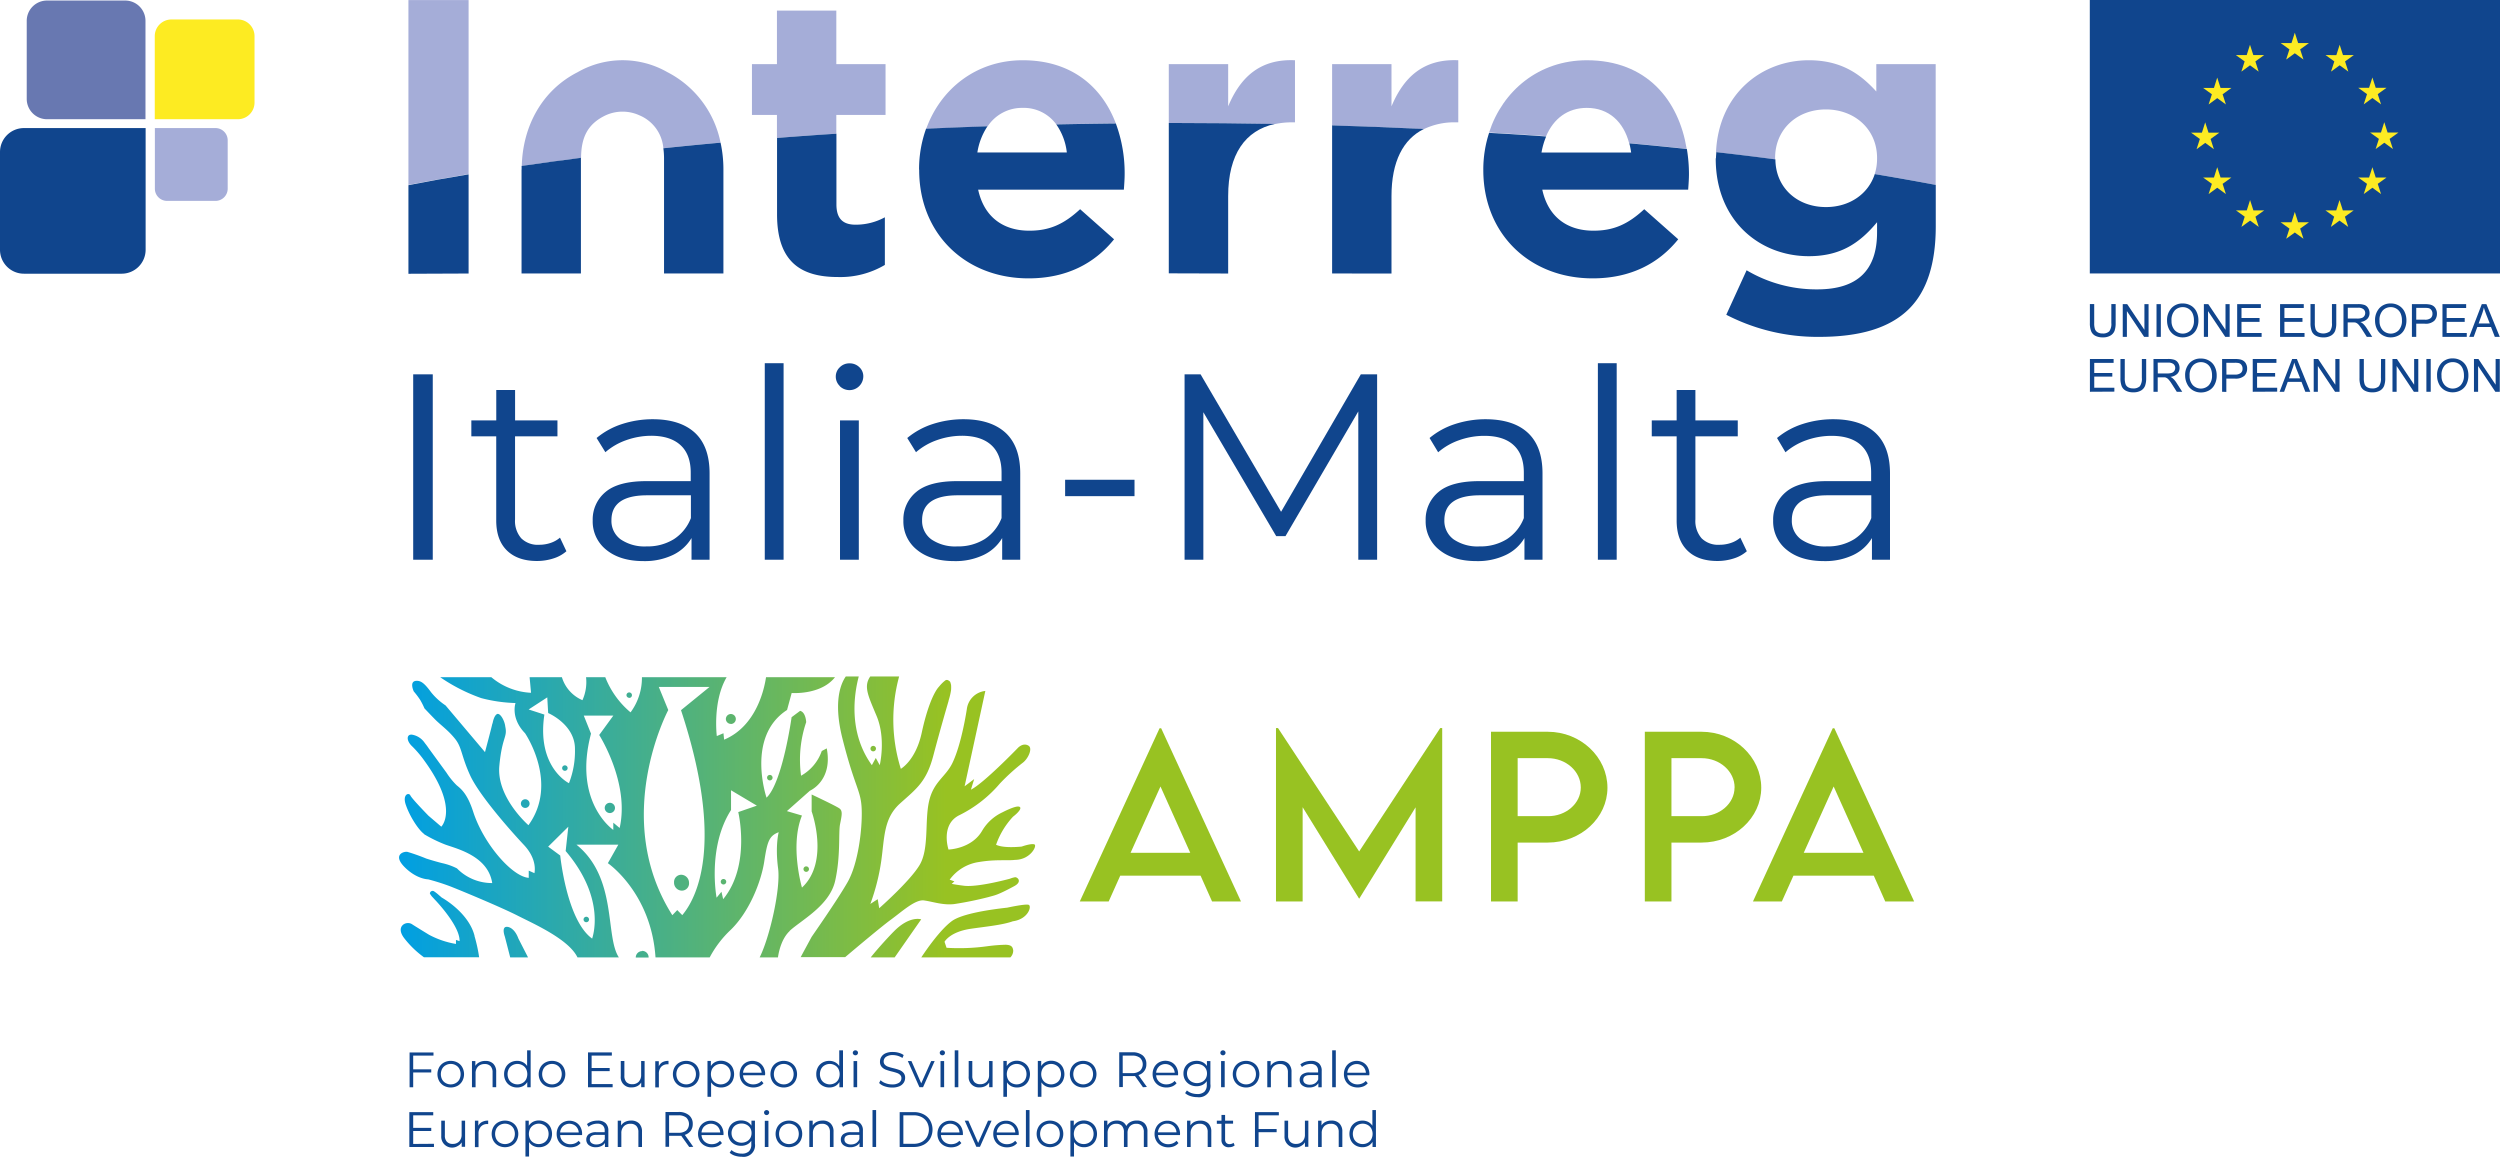 <svg xmlns="http://www.w3.org/2000/svg" xmlns:xlink="http://www.w3.org/1999/xlink" id="Livello_1" data-name="Livello 1" viewBox="0 0 692.17 320.3"><defs><style>.cls-1{fill:#98c222;}.cls-2{fill:url(#linear-gradient);}.cls-3{fill:#a5add8;}.cls-4{fill:#10458d;}.cls-5{fill:#fdeb22;}.cls-6{fill:#6878b1;}</style><linearGradient id="linear-gradient" x1="186.08" y1="393.97" x2="362.15" y2="393.97" gradientUnits="userSpaceOnUse"><stop offset="0" stop-color="#009fe3"></stop><stop offset="0.86" stop-color="#98c222"></stop></linearGradient></defs><title>LOGO AMPPA colori</title><path class="cls-1" d="M408,410.17H385.76l-3.2,7.14h-8l22.09-47.95h.44l22.09,47.95h-8Zm-2.86-6.33-8.24-18.36-8.28,18.36Z" transform="translate(-75.6 -167.73)"></path><path class="cls-1" d="M474.9,369.3v48h-7.37V391.25l-15.59,25.27h-.06l-15.62-25.3v26.09h-7.38v-48h.56l22.47,34.16,22.44-34.16Z" transform="translate(-75.6 -167.73)"></path><path class="cls-1" d="M488.41,370.33h15.71c9.1,0,16.53,7,16.53,15.5,0,8.36-7.43,15.18-16.53,15.18h-8.33v16.3h-7.38Zm24.86,15.44c0-4.49-4.1-8.13-9.15-8.13h-8.33V393.7l8.33,0C509.17,393.76,513.27,390.17,513.27,385.77Z" transform="translate(-75.6 -167.73)"></path><path class="cls-1" d="M531,370.33h15.71c9.09,0,16.52,7,16.52,15.5,0,8.36-7.43,15.18-16.52,15.18h-8.34v16.3H531Zm24.86,15.44c0-4.49-4.11-8.13-9.15-8.13h-8.34V393.7l8.34,0C551.73,393.76,555.84,390.17,555.84,385.77Z" transform="translate(-75.6 -167.73)"></path><path class="cls-1" d="M594.39,410.17H572.15l-3.21,7.14h-8l22.09-47.95h.44l22.09,47.95h-8Zm-2.86-6.33-8.25-18.36L575,403.84Z" transform="translate(-75.6 -167.73)"></path><path class="cls-2" d="M288.74,382.28a.76.76,0,0,1,.76.76.76.76,0,0,1-1.52,0A.76.76,0,0,1,288.74,382.28ZM232,381.14a.75.75,0,0,0,.76-.75.76.76,0,1,0-1.52,0A.75.75,0,0,0,232,381.14Zm5.92,41.92a.76.76,0,0,0,.77-.75.77.77,0,0,0-.77-.76.76.76,0,0,0-.75.76A.75.75,0,0,0,237.88,423.06Zm15.48,8a1.78,1.78,0,0,0-1.78,1.78h3.56A1.78,1.78,0,0,0,253.36,431Zm24.55-62.88a1.38,1.38,0,1,0-1.38-1.37A1.37,1.37,0,0,0,277.91,368.15Zm-28.14-7.22a.76.76,0,1,0-.76-.76A.76.76,0,0,0,249.77,360.93ZM362,401.52c-.88-.35-3.53.6-3.53.6h0c-2.08.2-5.31.33-7.09-.5a22,22,0,0,1,4.69-7.77c1.58-1.22,2.67-2.56,1.62-2.8s-4.43,1.52-4.52,1.57a12.79,12.79,0,0,0-5.67,5.16c-2.92,5-9.29,5.16-9.29,5.16s-2.3-6.89,3-9.51a35.13,35.13,0,0,0,11.21-8.75,56.26,56.26,0,0,1,6.48-5.87c1.44-1.17,2.64-3.91,1.47-4.62-1.6-1-3.08.75-3.08.75s-9.42,9.74-12.87,11.42l.9-2.93-2.65,2,5.74-26.4a5.78,5.78,0,0,0-5.13,5.07c-.76,4.78-2.14,11.08-4,14.91s-5.2,5.12-6.45,10.56.06,13.12-2.6,17.62-11.21,12-11.21,12l-.41-2.51L316.57,418a58.64,58.64,0,0,0,3-11.76c.94-6.61.63-11.93,5.24-16.07s7.31-6,9.22-13.32c1.68-6.39,3.72-13.41,4.2-15.05a.41.41,0,0,1,0-.07l.08-.29h0a17.69,17.69,0,0,0,.61-2.66,9.75,9.75,0,0,0,0-1.43c-.1-.31-.15-.83-.4-1s-.62-.56-1.18-.25a10,10,0,0,0-1.71,1.69.52.52,0,0,0-.1.11l-.18.2v0c-1.45,1.84-3.17,6.07-4.55,12.49-1.67,7.72-5.79,10-5.79,10a45.44,45.44,0,0,1-.47-25.56h-8c-1.9,2.77-.59,5.3,1.77,10.95,2.63,6.32.86,13.6.86,13.6l-1.09-2-1.09,2c-6.58-9.1-4.91-19.72-3.63-24.55h-3.59c-1.34,1.91-3.52,6.85-.94,17.11,3.52,14,5.18,14.32,5.35,19.81s-1,14.91-3.9,20-9.88,15-10,15.23-1.89,3.48-3,5.55h12.32c3.1-2.62,10.29-8.66,12.67-10.38,3.05-2.23,6.73-5.64,9.14-5.32s5.3,1.4,8.45,1a96,96,0,0,0,9.41-1.93c1.83-.52,2.38-.46,7.09-3,2.43-1.28.9-2.58.26-2.49a7,7,0,0,0-1.41.41s-8.8,2.42-12.68,1.95c-1.7-.21-2.76-.39-3.44-.53l.75-.68s-.77-.29-1.31-.47a12.17,12.17,0,0,1,8.2-4.91c4.58-.77,7.88-.31,9.9-.58h.09C360.92,405.71,362.82,401.87,362,401.52Zm-146.63,23c-.73.55,0,2.51,0,2.51s.85,3.27,1.49,5.78h4.94l-2.67-5.22C218,424.49,216,424,215.32,424.52ZM207,426.89c0-.11-.07-.21-.09-.31a.17.17,0,0,1,0-.05c-1.81-6.36-9-10.29-9-10.29l-.66-.57-.38-.33h0a11.06,11.06,0,0,0-1.08-.82.75.75,0,0,0-1.17.59,4.82,4.82,0,0,0,.87,1.15h0l0,0c.43.49.87.94.87.94,2,2.18,6.6,7.61,6.48,11.1l-1-.34v1.12a24.38,24.38,0,0,1-7.45-2.54c-.28-.17-3.73-2.28-4.76-2.95-1.59-1-4.68.61-2.08,3.94a26.73,26.73,0,0,0,5.43,5.24h15.28a42.5,42.5,0,0,0-1.3-5.93ZM318.13,375a.76.76,0,1,0-.76.76A.76.76,0,0,0,318.13,375Zm-20.07,33.36a.76.76,0,1,0,.76-.76A.76.76,0,0,0,298.06,408.31ZM276,411.1a.76.76,0,1,0,0,1.51.76.76,0,0,0,0-1.51Zm18.26,14.38c-2.16,2-3,5.42-3.27,7.33h-5.07c2.75-5.47,5.86-18.93,5.11-24.67-.84-6.33.17-10,.17-10-2.65,1-3.17,2.59-4,8.09s-4.08,13.85-9.21,18.87a29.35,29.35,0,0,0-5.9,7.71h-15c-1.19-17.91-13.19-26.09-13.19-26.09l2.89-5.12H235.21c11.39,9.22,7.86,25.37,11.74,31.21H235.49c-2.43-5.06-12.19-9.33-16.58-11.57s-15.44-6.86-18.87-8.19a60.37,60.37,0,0,0-5.91-1.86s-3.15,0-6.52-3.4-.24-4.4.81-4.2a54.77,54.77,0,0,1,5.18,1.84c1.29.42,3,.92,4.4,1.27a17.1,17.1,0,0,1,4.12,1.46,13.53,13.53,0,0,0,9.76,4.06c-1.14-7.42-9.59-9.44-12.9-10.62a39.19,39.19,0,0,1-5.94-2.89v-.06c-1.7-1.27-4-5-5-7.86-1.18-3.11.76-3.74,1.17-2.84s4.42,5,5,5.61l3.57,3.05s5.06-4.87-4.68-18.26v0a29.64,29.64,0,0,0-3.34-3.94c-1.79-1.65-1.61-3.52,0-3.26a5.3,5.3,0,0,1,3.36,2.16v0l.23.31c.3.37.6.78.93,1.27l4.92,6.75a20.54,20.54,0,0,0,2.84,3.51c1.22,1,3,2.37,4.61,7.45,2.86,8.77,10.72,17.83,15.34,18.18v-2l1.57.7s1-3.66-2.9-7.81-12.42-13.84-14.91-19.3-2.22-7.65-4.14-10.06-3.91-3.74-5.61-5.45c-.86-.88-2-2.07-2.88-3a20.53,20.53,0,0,0-1.2-2.37,23.26,23.26,0,0,0-1.76-2.33s-1.37-2.85.73-2.93c1.28-.05,2.25.69,4.07,3.17a17.7,17.7,0,0,0,4,3.64l10.92,12.93s1.78-6.66,2-7.74a1.25,1.25,0,0,1,.12-.3c0-.07.34-2,1.18-2.48s2.13,1.73,2.31,3.42c.67,3.09-.87,2.67-1.64,10.9-.82,8.75,8.06,16.43,8.06,16.43,8.49-11.7-.94-25.46-.94-25.46-4.11-4.24-2.64-8.36-2.64-8.36a41.43,41.43,0,0,1-9.5-1.37,48.23,48.23,0,0,1-11.36-5.79h14.16a18.37,18.37,0,0,0,11,4.32l-.4-4.32h8.94a10.09,10.09,0,0,0,5.69,6.37,12.22,12.22,0,0,0,1-6.37h5.32a24.14,24.14,0,0,0,7,9.74,16.06,16.06,0,0,0,3.15-9.74h23.46c-3.95,6.74-2.73,16.3-2.73,16.3l1.84-.78.19,1.78c8.94-3.75,11.13-14.09,11.6-17.3h19.1c-3.92,5-12,4.38-12,4.38l-1.28,4.7c-11.44,7.39-5.68,24.28-5.68,24.28,4.44-4.24,6.94-22.28,6.94-22.28l2.36-1.76c1.59.4,1.68,3.13,1.68,3.13a32.35,32.35,0,0,0-1.42,14.83,12.48,12.48,0,0,0,5.73-6.84l1.38-.73c1.73,9-4.66,11.72-4.66,11.72l-6.37,5.65,4.17,1.23c-3.41,8.36,0,19.94,0,19.94,7.72-7.16,2.68-21.09,2.68-21.09l0-4.68s6.76,3.17,7.71,3.87.62,2,.15,4.37.2,8.83-1.36,15.7S297.37,422.53,294.21,425.48Zm-67.94-59.91c-2.19,14.66,6.81,19,6.81,19a24.33,24.33,0,0,0,1.66-9.42c.06-6.84-7.42-10-7.42-10l-.25-4.34-5.16,3.35Zm5.9,37.73.73-6.68-5.58,5.52,3.34,2.46s1.77,17.93,8.84,23C239.5,427.56,243.73,416.83,232.17,403.3Zm9.31-32.11,3.88-5.33h-8.18l2,5c-5.05,19.06,6.17,26.64,6.17,26.64v-2l1.76,1.47C250,384.48,241.48,371.19,241.48,371.19Zm22.66-6.87,7.86-6.4H258l2.62,6.4s-15.94,29.87,1.13,56.8l1.36-1.42,1.39,1.4C268.35,416.54,276.43,401.6,264.14,364.32ZM280,392.57l5.15-1.78L278,386.53V392c-6.64,10.39-4,24.27-4,24.27l1.35-1.64.47,2.05C283.54,407.33,280,392.57,280,392.57Zm-57.78-2.35a1.2,1.2,0,1,0-1.2,1.2A1.2,1.2,0,0,0,222.23,390.22Zm100.71,35.54c-3.17,3.29-5.29,5.83-6.26,7.05h6.63l7.35-10.54S327.41,421.12,322.94,425.76Zm37.42-7.53c-1-.27-5.88.8-5.88.8-4.66.51-12.5,1.65-15.33,3.72-3.14,2.31-6.87,7.64-8.47,10.06h24.66a2.69,2.69,0,0,0,.8-1.92c-.14-1-.49-1.53-2.09-1.59a45.67,45.67,0,0,0-5,.4,56.84,56.84,0,0,1-11.37.44l-.56-1.66s1.47-2.77,7.32-3.61c4-.59,8.61-1,11.61-2.07C360.36,422.21,361.36,418.49,360.36,418.23Zm-98.13-6.11a2.2,2.2,0,0,0,2.2,2.2,2,2,0,0,0,1.95-2.2,2.21,2.21,0,0,0-2.2-2.2A2,2,0,0,0,262.23,412.12Zm-17.77-19.28a1.42,1.42,0,1,0-1.42-1.42A1.42,1.42,0,0,0,244.46,392.84Z" transform="translate(-75.6 -167.73)"></path><path class="cls-3" d="M205.34,167.75H188.68v51.18q8.12-1.55,16.66-3Z" transform="translate(-75.6 -167.73)"></path><path class="cls-3" d="M307.15,199.55h13.63V185.49H307.15V170.67H290.71v14.82h-6.92v14.06h6.92v6.37c5.43-.42,10.91-.82,16.44-1.17Z" transform="translate(-75.6 -167.73)"></path><path class="cls-3" d="M358.75,197.6a11.1,11.1,0,0,1,9.3,4.57q8.2-.18,16.49-.26c-3.81-10.09-12.21-17.5-25.79-17.5-12.84,0-22.72,7.9-26.72,19q8.42-.37,17-.67A11.39,11.39,0,0,1,358.75,197.6Z" transform="translate(-75.6 -167.73)"></path><path class="cls-3" d="M428.52,202.1a22.4,22.4,0,0,1,4.75-.5h.87V184.41c-9.74-.43-15.14,4.76-18.5,12.76V185.49H399.2v16.34h.9Q414.42,201.83,428.52,202.1Z" transform="translate(-75.6 -167.73)"></path><path class="cls-3" d="M478.48,201.6h.87V184.41c-9.73-.43-15.14,4.76-18.49,12.76V185.49H444.42v17q12.81.38,25.38,1A19.27,19.27,0,0,1,478.48,201.6Z" transform="translate(-75.6 -167.73)"></path><path class="cls-3" d="M514.94,197.6c6.08,0,10.16,3.85,11.72,9.77q8.07.74,15.93,1.58c-2.2-13.5-11.07-24.54-27.65-24.54-13.24,0-23.32,8.41-27.06,20q8,.48,15.8,1C505.73,200.6,509.6,197.6,514.94,197.6Z" transform="translate(-75.6 -167.73)"></path><path class="cls-3" d="M567.07,211.66v-.21c0-7.9,6.06-13.42,14.06-13.42s14.17,5.52,14.17,13.42v.21a13.8,13.8,0,0,1-.66,4.28q8.65,1.42,16.89,3V185.49H595.09v7.57c-4.44-4.87-9.74-8.65-18.71-8.65-12.89,0-24.92,9.15-25.67,25.44q8.31,1,16.37,2C567.08,211.8,567.07,211.73,567.07,211.66Z" transform="translate(-75.6 -167.73)"></path><path class="cls-3" d="M243.28,199.66a11.25,11.25,0,0,1,9.36,0,10.81,10.81,0,0,1,6.62,9.12c5.21-.55,10.5-1.07,15.84-1.55a28.1,28.1,0,0,0-14.7-19.51,25,25,0,0,0-24.88,0c-9.72,4.94-15.18,14.77-15.46,26q8.06-1.19,16.42-2.25C236.51,205.82,238.25,202.06,243.28,199.66Z" transform="translate(-75.6 -167.73)"></path><path class="cls-4" d="M205.34,243.46V216q-8.53,1.41-16.66,3v24.53Z" transform="translate(-75.6 -167.73)"></path><path class="cls-4" d="M307.59,244.43a24.17,24.17,0,0,0,13-3.35V227.89a16.79,16.79,0,0,1-8.11,2.05c-3.67,0-5.3-1.84-5.3-5.62V204.75c-5.53.35-11,.75-16.44,1.17V227C290.71,240.43,297.53,244.43,307.59,244.43Z" transform="translate(-75.6 -167.73)"></path><path class="cls-4" d="M330.09,214.8c0,17.74,12.87,30,30.28,30,10.49,0,18.28-4.11,23.68-10.82l-9.4-8.33c-4.55,4.22-8.55,5.95-14.06,5.95-7.36,0-12.55-3.89-14.17-11.35h40.34c.11-1.52.22-3,.22-4.33a39.46,39.46,0,0,0-2.44-14q-8.28.09-16.49.26a16.65,16.65,0,0,1,2.92,7.76H346.2A18.16,18.16,0,0,1,349,202.7q-8.53.28-17,.67a33.12,33.12,0,0,0-1.94,11.21Z" transform="translate(-75.6 -167.73)"></path><path class="cls-4" d="M415.64,243.46V222.05c0-11.7,4.81-18.21,12.88-20q-14.08-.25-28.42-.27h-.9v41.63Z" transform="translate(-75.6 -167.73)"></path><path class="cls-4" d="M460.86,243.46V222.05c0-9.66,3.26-15.77,8.94-18.6q-12.56-.6-25.38-1v41Z" transform="translate(-75.6 -167.73)"></path><path class="cls-4" d="M486.28,214.8c0,17.74,12.87,30,30.28,30,10.49,0,18.28-4.11,23.69-10.82l-9.41-8.33c-4.55,4.22-8.55,5.95-14.06,5.95-7.36,0-12.55-3.89-14.17-11.35H543c.11-1.52.22-3,.22-4.33a42.92,42.92,0,0,0-.58-6.93q-7.86-.84-15.93-1.58a22.3,22.3,0,0,1,.5,2.56H502.39a20.44,20.44,0,0,1,1.29-4.45q-7.83-.57-15.8-1a32.88,32.88,0,0,0-1.6,10.15Z" transform="translate(-75.6 -167.73)"></path><path class="cls-4" d="M550.63,211.66c0,17.2,12.23,27,25.75,27,8.76,0,14.06-3.57,18.92-9.41v2.81c0,10.39-5.3,15.79-16.55,15.79a37.86,37.86,0,0,1-19.57-5.29l-5.63,12.32A55,55,0,0,0,579.19,261c11.25,0,19.57-2.38,25-7.79,4.87-4.86,7.36-12.43,7.36-22.82V218.93q-8.24-1.56-16.89-3c-1.79,5.54-7,9.13-13.51,9.13-7.93,0-13.94-5.32-14-13.21q-8.05-1.05-16.37-2c0,.53-.08,1.05-.08,1.6Z" transform="translate(-75.6 -167.73)"></path><path class="cls-4" d="M259.45,211.57v31.87h16.44V214.56a34.66,34.66,0,0,0-.79-7.33c-5.34.48-10.63,1-15.84,1.55A20.5,20.5,0,0,1,259.45,211.57Z" transform="translate(-75.6 -167.73)"></path><path class="cls-4" d="M220,214.78v28.66h16.44V211.57s0-.09,0-.14q-8.35,1.06-16.42,2.25c0,.29,0,.59,0,.88Z" transform="translate(-75.6 -167.73)"></path><rect class="cls-4" x="578.6" width="113.57" height="75.71"></rect><polygon class="cls-5" points="632.96 16.49 635.36 14.75 637.76 16.49 636.84 13.67 639.28 11.92 636.28 11.92 635.36 9.05 634.44 11.92 631.44 11.92 633.87 13.67 632.96 16.49"></polygon><polygon class="cls-5" points="620.56 19.83 622.96 18.08 625.35 19.83 624.44 17 626.87 15.25 623.87 15.25 622.95 12.39 622.04 15.25 619.04 15.25 621.47 17 620.56 19.83"></polygon><polygon class="cls-5" points="613.88 21.48 612.97 24.35 609.97 24.35 612.4 26.1 611.49 28.92 613.88 27.17 616.28 28.92 615.37 26.1 617.8 24.35 614.8 24.35 613.88 21.48"></polygon><polygon class="cls-5" points="610.55 39.56 612.95 41.31 612.04 38.48 614.47 36.73 611.47 36.73 610.55 33.87 609.64 36.74 606.63 36.73 609.07 38.48 608.16 41.31 610.55 39.56"></polygon><polygon class="cls-5" points="614.8 49.15 613.88 46.29 612.97 49.16 609.97 49.15 612.4 50.9 611.49 53.73 613.88 51.98 616.28 53.73 615.37 50.9 617.8 49.15 614.8 49.15"></polygon><polygon class="cls-5" points="623.89 58.25 622.97 55.38 622.06 58.25 619.06 58.25 621.49 59.99 620.58 62.82 622.98 61.08 625.37 62.82 624.46 59.99 626.89 58.25 623.89 58.25"></polygon><polygon class="cls-5" points="636.28 61.54 635.36 58.67 634.44 61.54 631.44 61.54 633.87 63.29 632.97 66.11 635.36 64.37 637.76 66.11 636.84 63.29 639.28 61.54 636.28 61.54"></polygon><polygon class="cls-5" points="648.66 58.25 647.74 55.38 646.83 58.25 643.83 58.25 646.26 59.99 645.35 62.82 647.74 61.08 650.14 62.82 649.23 59.99 651.66 58.25 648.66 58.25"></polygon><polygon class="cls-5" points="657.76 49.15 656.84 46.29 655.92 49.16 652.92 49.15 655.35 50.9 654.44 53.73 656.84 51.98 659.24 53.73 658.32 50.9 660.75 49.15 657.76 49.15"></polygon><polygon class="cls-5" points="664.05 36.7 661.05 36.7 660.13 33.83 659.21 36.7 656.21 36.7 658.64 38.45 657.74 41.27 660.13 39.52 662.53 41.27 661.61 38.45 664.05 36.7"></polygon><polygon class="cls-5" points="654.44 28.89 656.84 27.14 659.24 28.89 658.32 26.06 660.75 24.31 657.76 24.31 656.84 21.45 655.92 24.31 652.92 24.31 655.35 26.06 654.44 28.89"></polygon><polygon class="cls-5" points="647.78 12.39 646.86 15.26 643.87 15.25 646.3 17 645.38 19.83 647.78 18.08 650.18 19.83 649.27 17 651.7 15.25 648.7 15.25 647.78 12.39"></polygon><path class="cls-6" d="M88.65,167.88h21.61a5.62,5.62,0,0,1,5.62,5.62v27.24H88.65A5.63,5.63,0,0,1,83,195.11V173.5A5.62,5.62,0,0,1,88.65,167.88Z" transform="translate(-75.6 -167.73)"></path><path class="cls-5" d="M146.07,177.73v18.39a4.62,4.62,0,0,1-4.62,4.62h-23v-23a4.62,4.62,0,0,1,4.62-4.62h18.39A4.62,4.62,0,0,1,146.07,177.73Z" transform="translate(-75.6 -167.73)"></path><path class="cls-3" d="M135.26,223.35h-13.4a3.38,3.38,0,0,1-3.38-3.38V203.19h16.78a3.38,3.38,0,0,1,3.38,3.38V220A3.38,3.38,0,0,1,135.26,223.35Z" transform="translate(-75.6 -167.73)"></path><path class="cls-4" d="M75.6,236.87V209.82a6.63,6.63,0,0,1,6.63-6.63h33.69v33.68a6.64,6.64,0,0,1-6.64,6.64h-27A6.63,6.63,0,0,1,75.6,236.87Z" transform="translate(-75.6 -167.73)"></path><path class="cls-4" d="M190,271.37h5.42V322.7H190Z" transform="translate(-75.6 -167.73)"></path><path class="cls-4" d="M232.42,320.35a9.84,9.84,0,0,1-3.63,2,14.72,14.72,0,0,1-4.51.7c-3.62,0-6.4-1-8.36-2.94s-2.93-4.71-2.93-8.28V288.53H206.1v-4.4H213V275.7h5.21v8.43h11.73v4.4H218.2v23a7.29,7.29,0,0,0,1.72,5.24,6.53,6.53,0,0,0,5,1.79,9.71,9.71,0,0,0,3.12-.51,7.77,7.77,0,0,0,2.6-1.46Z" transform="translate(-75.6 -167.73)"></path><path class="cls-4" d="M268.06,287.61q4,3.78,4,11.19v23.9h-5v-6a12,12,0,0,1-5.17,4.69,18.07,18.07,0,0,1-8.11,1.69q-6.45,0-10.26-3.08a10,10,0,0,1-3.82-8.14,9.86,9.86,0,0,1,3.56-7.92q3.56-3,11.33-3h12.25v-2.34q0-5-2.79-7.59T256,288.38a20.88,20.88,0,0,0-7,1.21,17.7,17.7,0,0,0-5.79,3.34L240.78,289a21,21,0,0,1,7-3.85,27.53,27.53,0,0,1,8.65-1.35Q264,283.84,268.06,287.61ZM262.19,317a12.12,12.12,0,0,0,4.7-5.83v-6.31h-12.1q-9.9,0-9.9,6.89a6.31,6.31,0,0,0,2.56,5.32,11.75,11.75,0,0,0,7.19,1.94A13.75,13.75,0,0,0,262.19,317Z" transform="translate(-75.6 -167.73)"></path><path class="cls-4" d="M287.34,268.29h5.21V322.7h-5.21Z" transform="translate(-75.6 -167.73)"></path><path class="cls-4" d="M308.1,274.6A3.6,3.6,0,0,1,307,272a3.49,3.49,0,0,1,1.1-2.57,3.68,3.68,0,0,1,2.71-1.1,3.78,3.78,0,0,1,2.71,1.06,3.39,3.39,0,0,1,1.1,2.53,3.83,3.83,0,0,1-6.52,2.72Zm.07,9.53h5.21V322.7h-5.21Z" transform="translate(-75.6 -167.73)"></path><path class="cls-4" d="M354.07,287.61q4,3.78,4,11.19v23.9h-5v-6a11.93,11.93,0,0,1-5.17,4.69,18,18,0,0,1-8.1,1.69q-6.47,0-10.27-3.08a10,10,0,0,1-3.81-8.14,9.83,9.83,0,0,1,3.56-7.92q3.56-3,11.32-3H352.9v-2.34q0-5-2.79-7.59T342,288.38a20.88,20.88,0,0,0-7,1.21,17.81,17.81,0,0,0-5.79,3.34L326.79,289a21.06,21.06,0,0,1,7-3.85,27.59,27.59,0,0,1,8.66-1.35Q350,283.84,354.07,287.61ZM348.21,317a12.1,12.1,0,0,0,4.69-5.83v-6.31H340.8q-9.9,0-9.9,6.89a6.32,6.32,0,0,0,2.57,5.32,11.7,11.7,0,0,0,7.18,1.94A13.78,13.78,0,0,0,348.21,317Z" transform="translate(-75.6 -167.73)"></path><path class="cls-4" d="M370.5,300.56h19.21v4.54H370.5Z" transform="translate(-75.6 -167.73)"></path><path class="cls-4" d="M456.88,271.37V322.7h-5.21V281.64l-20.16,34.53h-2.57l-20.17-34.31V322.7h-5.2V271.37H408l22.29,38.06,22.08-38.06Z" transform="translate(-75.6 -167.73)"></path><path class="cls-4" d="M498.67,287.61q4,3.78,4,11.19v23.9h-5v-6a11.88,11.88,0,0,1-5.17,4.69,18,18,0,0,1-8.1,1.69q-6.45,0-10.27-3.08a10,10,0,0,1-3.81-8.14,9.83,9.83,0,0,1,3.56-7.92q3.56-3,11.33-3H497.5v-2.34q0-5-2.79-7.59c-1.85-1.74-4.57-2.61-8.13-2.61a20.79,20.79,0,0,0-7,1.21,17.86,17.86,0,0,0-5.8,3.34L471.4,289a20.87,20.87,0,0,1,7-3.85,27.48,27.48,0,0,1,8.65-1.35C492.12,283.84,496,285.1,498.67,287.61ZM492.81,317a12.1,12.1,0,0,0,4.69-5.83v-6.31H485.4q-9.9,0-9.9,6.89a6.32,6.32,0,0,0,2.57,5.32,11.73,11.73,0,0,0,7.19,1.94A13.75,13.75,0,0,0,492.81,317Z" transform="translate(-75.6 -167.73)"></path><path class="cls-4" d="M518,268.29h5.21V322.7H518Z" transform="translate(-75.6 -167.73)"></path><path class="cls-4" d="M559.24,320.35a9.84,9.84,0,0,1-3.63,2,14.72,14.72,0,0,1-4.51.7q-5.42,0-8.36-2.94t-2.93-8.28V288.53h-6.89v-4.4h6.89V275.7H545v8.43h11.73v4.4H545v23a7.29,7.29,0,0,0,1.72,5.24,6.53,6.53,0,0,0,5,1.79,9.67,9.67,0,0,0,3.12-.51,7.77,7.77,0,0,0,2.6-1.46Z" transform="translate(-75.6 -167.73)"></path><path class="cls-4" d="M594.88,287.61q4,3.78,4,11.19v23.9h-5v-6a12,12,0,0,1-5.17,4.69,18.05,18.05,0,0,1-8.1,1.69q-6.46,0-10.27-3.08a10,10,0,0,1-3.81-8.14,9.85,9.85,0,0,1,3.55-7.92q3.55-3,11.33-3h12.25v-2.34q0-5-2.79-7.59t-8.14-2.61a20.88,20.88,0,0,0-7,1.21,17.7,17.7,0,0,0-5.79,3.34L567.6,289a21,21,0,0,1,7-3.85,27.53,27.53,0,0,1,8.65-1.35Q590.85,283.84,594.88,287.61ZM589,317a12.06,12.06,0,0,0,4.7-5.83v-6.31h-12.1q-9.9,0-9.9,6.89a6.3,6.3,0,0,0,2.57,5.32,11.7,11.7,0,0,0,7.18,1.94A13.75,13.75,0,0,0,589,317Z" transform="translate(-75.6 -167.73)"></path><path class="cls-4" d="M190,460v3.79h5v.88h-5v4.09h-1v-9.64h6.62V460Z" transform="translate(-75.6 -167.73)"></path><path class="cls-4" d="M198.51,468.35a3.49,3.49,0,0,1-1.32-1.32,4,4,0,0,1,0-3.8,3.39,3.39,0,0,1,1.32-1.31,4,4,0,0,1,3.78,0,3.3,3.3,0,0,1,1.31,1.31,4,4,0,0,1,0,3.8,3.39,3.39,0,0,1-1.31,1.32,4,4,0,0,1-3.78,0Zm3.27-.75a2.38,2.38,0,0,0,1-1,3.26,3.26,0,0,0,0-2.94,2.38,2.38,0,0,0-1-1,2.66,2.66,0,0,0-1.38-.36,2.69,2.69,0,0,0-1.39.36,2.44,2.44,0,0,0-1,1,3.26,3.26,0,0,0,0,2.94,2.44,2.44,0,0,0,1,1,2.69,2.69,0,0,0,1.39.36A2.66,2.66,0,0,0,201.78,467.6Z" transform="translate(-75.6 -167.73)"></path><path class="cls-4" d="M212.17,462.24a3.09,3.09,0,0,1,.81,2.31v4.2h-1v-4.1a2.45,2.45,0,0,0-.56-1.73,2.16,2.16,0,0,0-1.62-.59,2.46,2.46,0,0,0-1.85.7,2.63,2.63,0,0,0-.68,1.92v3.8h-1v-7.24h.94v1.33a2.61,2.61,0,0,1,1.11-1,3.45,3.45,0,0,1,1.64-.37A2.94,2.94,0,0,1,212.17,462.24Z" transform="translate(-75.6 -167.73)"></path><path class="cls-4" d="M222.52,458.53v10.22h-.94v-1.43a3,3,0,0,1-1.17,1.12,3.47,3.47,0,0,1-1.63.38,3.64,3.64,0,0,1-1.85-.47,3.25,3.25,0,0,1-1.29-1.31,3.83,3.83,0,0,1-.47-1.91,3.9,3.9,0,0,1,.47-1.92,3.29,3.29,0,0,1,1.29-1.3,3.73,3.73,0,0,1,1.85-.46,3.33,3.33,0,0,1,1.59.37,3,3,0,0,1,1.17,1.06v-4.35Zm-2.28,9.07a2.44,2.44,0,0,0,1-1,3.26,3.26,0,0,0,0-2.94,2.44,2.44,0,0,0-1-1,2.82,2.82,0,0,0-2.76,0,2.46,2.46,0,0,0-1,1,3.26,3.26,0,0,0,0,2.94,2.46,2.46,0,0,0,1,1,2.83,2.83,0,0,0,2.76,0Z" transform="translate(-75.6 -167.73)"></path><path class="cls-4" d="M226.55,468.35a3.49,3.49,0,0,1-1.32-1.32,4,4,0,0,1,0-3.8,3.39,3.39,0,0,1,1.32-1.31,4,4,0,0,1,3.78,0,3.3,3.3,0,0,1,1.31,1.31,4,4,0,0,1,0,3.8,3.39,3.39,0,0,1-1.31,1.32,4,4,0,0,1-3.78,0Zm3.28-.75a2.42,2.42,0,0,0,.95-1,3.26,3.26,0,0,0,0-2.94,2.42,2.42,0,0,0-.95-1,2.69,2.69,0,0,0-1.39-.36,2.66,2.66,0,0,0-1.38.36,2.46,2.46,0,0,0-1,1,3.26,3.26,0,0,0,0,2.94,2.46,2.46,0,0,0,1,1,2.66,2.66,0,0,0,1.38.36A2.69,2.69,0,0,0,229.83,467.6Z" transform="translate(-75.6 -167.73)"></path><path class="cls-4" d="M245.22,467.87v.88H238.4v-9.64H245V460h-5.6v3.43h5v.87h-5v3.58Z" transform="translate(-75.6 -167.73)"></path><path class="cls-4" d="M254.07,461.51v7.24h-.94v-1.32a2.69,2.69,0,0,1-1.06,1,3.21,3.21,0,0,1-1.54.36,2.8,2.8,0,0,1-3.06-3.11v-4.2h1v4.1a2.47,2.47,0,0,0,.56,1.74,2.16,2.16,0,0,0,1.62.59,2.37,2.37,0,0,0,1.8-.69,2.72,2.72,0,0,0,.66-1.94v-3.8Z" transform="translate(-75.6 -167.73)"></path><path class="cls-4" d="M259,461.82a3.49,3.49,0,0,1,1.69-.37v.95h-.24a2.32,2.32,0,0,0-1.79.7,2.82,2.82,0,0,0-.64,2v3.69h-1v-7.24H258v1.41A2.44,2.44,0,0,1,259,461.82Z" transform="translate(-75.6 -167.73)"></path><path class="cls-4" d="M263.7,468.35a3.49,3.49,0,0,1-1.32-1.32,4,4,0,0,1,0-3.8,3.39,3.39,0,0,1,1.32-1.31,4,4,0,0,1,3.78,0,3.3,3.3,0,0,1,1.31,1.31,4,4,0,0,1,0,3.8,3.39,3.39,0,0,1-1.31,1.32,4,4,0,0,1-3.78,0Zm3.28-.75a2.42,2.42,0,0,0,.95-1,3.26,3.26,0,0,0,0-2.94,2.42,2.42,0,0,0-.95-1,2.84,2.84,0,0,0-2.77,0,2.46,2.46,0,0,0-1,1,3.26,3.26,0,0,0,0,2.94,2.46,2.46,0,0,0,1,1,2.84,2.84,0,0,0,2.77,0Z" transform="translate(-75.6 -167.73)"></path><path class="cls-4" d="M277.08,461.91a3.32,3.32,0,0,1,1.3,1.3,4.18,4.18,0,0,1,0,3.85,3.29,3.29,0,0,1-1.29,1.3,3.68,3.68,0,0,1-1.85.46,3.45,3.45,0,0,1-1.59-.36,3,3,0,0,1-1.17-1.07v4h-1v-9.92h.94v1.43a2.92,2.92,0,0,1,1.16-1.1,3.42,3.42,0,0,1,1.64-.39A3.67,3.67,0,0,1,277.08,461.91Zm-.53,5.69a2.46,2.46,0,0,0,1-1,3.26,3.26,0,0,0,0-2.94,2.66,2.66,0,0,0-1-1,2.73,2.73,0,0,0-1.38-.36,2.69,2.69,0,0,0-1.39.36,2.64,2.64,0,0,0-1,1,3.26,3.26,0,0,0,0,2.94,2.44,2.44,0,0,0,1,1,2.69,2.69,0,0,0,1.39.36A2.73,2.73,0,0,0,276.55,467.6Z" transform="translate(-75.6 -167.73)"></path><path class="cls-4" d="M287.39,465.43h-6.06a2.56,2.56,0,0,0,.87,1.83,2.88,2.88,0,0,0,2,.7,3.16,3.16,0,0,0,1.24-.25,2.63,2.63,0,0,0,1-.71l.55.64a3.08,3.08,0,0,1-1.21.88,4.36,4.36,0,0,1-3.56-.17,3.43,3.43,0,0,1-1.35-1.32,3.75,3.75,0,0,1-.48-1.9,3.84,3.84,0,0,1,.46-1.9,3.34,3.34,0,0,1,1.27-1.31,3.72,3.72,0,0,1,3.62,0,3.33,3.33,0,0,1,1.25,1.3,4,4,0,0,1,.46,1.91ZM282.13,463a2.63,2.63,0,0,0-.8,1.74h5.14a2.69,2.69,0,0,0-.81-1.74,2.66,2.66,0,0,0-3.53,0Z" transform="translate(-75.6 -167.73)"></path><path class="cls-4" d="M290.71,468.35a3.49,3.49,0,0,1-1.32-1.32,4,4,0,0,1,0-3.8,3.39,3.39,0,0,1,1.32-1.31,4,4,0,0,1,3.78,0,3.3,3.3,0,0,1,1.31,1.31,4,4,0,0,1,0,3.8,3.39,3.39,0,0,1-1.31,1.32,4,4,0,0,1-3.78,0Zm3.27-.75a2.38,2.38,0,0,0,1-1,3.26,3.26,0,0,0,0-2.94,2.38,2.38,0,0,0-1-1,2.66,2.66,0,0,0-1.38-.36,2.69,2.69,0,0,0-1.39.36,2.44,2.44,0,0,0-1,1,3.26,3.26,0,0,0,0,2.94,2.44,2.44,0,0,0,1,1,2.69,2.69,0,0,0,1.39.36A2.66,2.66,0,0,0,294,467.6Z" transform="translate(-75.6 -167.73)"></path><path class="cls-4" d="M309,458.53v10.22H308v-1.43a3,3,0,0,1-1.16,1.12,3.5,3.5,0,0,1-1.63.38,3.61,3.61,0,0,1-1.85-.47,3.34,3.34,0,0,1-1.3-1.31,3.83,3.83,0,0,1-.46-1.91,3.9,3.9,0,0,1,.46-1.92,3.38,3.38,0,0,1,1.3-1.3,3.71,3.71,0,0,1,1.85-.46,3.39,3.39,0,0,1,1.59.37,3,3,0,0,1,1.16,1.06v-4.35Zm-2.28,9.07a2.38,2.38,0,0,0,1-1,3.26,3.26,0,0,0,0-2.94,2.38,2.38,0,0,0-1-1,2.82,2.82,0,0,0-2.76,0,2.38,2.38,0,0,0-1,1,3.26,3.26,0,0,0,0,2.94,2.38,2.38,0,0,0,1,1,2.82,2.82,0,0,0,2.76,0Z" transform="translate(-75.6 -167.73)"></path><path class="cls-4" d="M311.92,459.71a.65.65,0,0,1-.21-.49.63.63,0,0,1,.21-.48.69.69,0,0,1,.51-.21.73.73,0,0,1,.51.2.62.62,0,0,1,.21.47.66.66,0,0,1-.21.51.72.72,0,0,1-1,0Zm0,1.8h1v7.24h-1Z" transform="translate(-75.6 -167.73)"></path><path class="cls-4" d="M320.52,468.49a3.8,3.8,0,0,1-1.52-.91l.4-.78a3.72,3.72,0,0,0,1.39.84,5,5,0,0,0,1.79.33,3.28,3.28,0,0,0,1.95-.48,1.45,1.45,0,0,0,.64-1.23,1.2,1.2,0,0,0-.35-.92,2.27,2.27,0,0,0-.86-.53,12.85,12.85,0,0,0-1.42-.41,14.3,14.3,0,0,1-1.73-.53,2.74,2.74,0,0,1-1.11-.78,2.06,2.06,0,0,1-.46-1.42,2.37,2.37,0,0,1,.38-1.33,2.64,2.64,0,0,1,1.19-1,4.81,4.81,0,0,1,2-.35,5.92,5.92,0,0,1,1.62.22,4.44,4.44,0,0,1,1.37.63l-.34.81a5.28,5.28,0,0,0-1.3-.6,5,5,0,0,0-1.35-.2,3.18,3.18,0,0,0-1.91.49,1.55,1.55,0,0,0-.64,1.26,1.26,1.26,0,0,0,.35.93,2.25,2.25,0,0,0,.88.54c.36.13.83.26,1.43.41a13.83,13.83,0,0,1,1.72.51,2.88,2.88,0,0,1,1.11.78,2,2,0,0,1,.45,1.4,2.37,2.37,0,0,1-.39,1.32,2.7,2.7,0,0,1-1.21,1,5.12,5.12,0,0,1-2,.35A6.23,6.23,0,0,1,320.52,468.49Z" transform="translate(-75.6 -167.73)"></path><path class="cls-4" d="M334.38,461.51l-3.22,7.24h-1l-3.21-7.24h1l2.71,6.17,2.75-6.17Z" transform="translate(-75.6 -167.73)"></path><path class="cls-4" d="M336,459.71a.65.65,0,0,1-.21-.49.63.63,0,0,1,.21-.48.69.69,0,0,1,.51-.21.73.73,0,0,1,.51.2.62.62,0,0,1,.21.47.66.66,0,0,1-.21.51.72.72,0,0,1-1,0Zm0,1.8h1v7.24h-1Z" transform="translate(-75.6 -167.73)"></path><path class="cls-4" d="M339.93,458.53h1v10.22h-1Z" transform="translate(-75.6 -167.73)"></path><path class="cls-4" d="M350.41,461.51v7.24h-.94v-1.32a2.76,2.76,0,0,1-1.06,1,3.25,3.25,0,0,1-1.55.36,2.81,2.81,0,0,1-3.06-3.11v-4.2h1v4.1a2.43,2.43,0,0,0,.57,1.74,2.12,2.12,0,0,0,1.61.59,2.4,2.4,0,0,0,1.81-.69,2.72,2.72,0,0,0,.66-1.94v-3.8Z" transform="translate(-75.6 -167.73)"></path><path class="cls-4" d="M359,461.91a3.32,3.32,0,0,1,1.3,1.3,4.18,4.18,0,0,1,0,3.85,3.29,3.29,0,0,1-1.29,1.3,3.71,3.71,0,0,1-1.85.46,3.52,3.52,0,0,1-1.6-.36,3,3,0,0,1-1.16-1.07v4h-1v-9.92h.94v1.43a2.92,2.92,0,0,1,1.16-1.1,3.42,3.42,0,0,1,1.64-.39A3.67,3.67,0,0,1,359,461.91Zm-.54,5.69a2.42,2.42,0,0,0,1-1,3.26,3.26,0,0,0,0-2.94,2.61,2.61,0,0,0-1-1,2.82,2.82,0,0,0-2.76,0,2.56,2.56,0,0,0-1,1,3.26,3.26,0,0,0,0,2.94,2.38,2.38,0,0,0,1,1,2.82,2.82,0,0,0,2.76,0Z" transform="translate(-75.6 -167.73)"></path><path class="cls-4" d="M368.54,461.91a3.29,3.29,0,0,1,1.29,1.3,4.18,4.18,0,0,1,0,3.85,3.33,3.33,0,0,1-1.28,1.3,3.72,3.72,0,0,1-1.86.46,3.51,3.51,0,0,1-1.59-.36,3,3,0,0,1-1.16-1.07v4h-1v-9.92h.94v1.43a2.92,2.92,0,0,1,1.16-1.1,3.39,3.39,0,0,1,1.63-.39A3.71,3.71,0,0,1,368.54,461.91ZM368,467.6a2.34,2.34,0,0,0,1-1,3.18,3.18,0,0,0,0-2.94,2.52,2.52,0,0,0-1-1,2.82,2.82,0,0,0-2.76,0,2.56,2.56,0,0,0-1,1,3.18,3.18,0,0,0,0,2.94,2.38,2.38,0,0,0,1,1,2.82,2.82,0,0,0,2.76,0Z" transform="translate(-75.6 -167.73)"></path><path class="cls-4" d="M373.61,468.35a3.49,3.49,0,0,1-1.32-1.32,4,4,0,0,1,0-3.8,3.39,3.39,0,0,1,1.32-1.31,4,4,0,0,1,3.78,0,3.3,3.3,0,0,1,1.31,1.31,4,4,0,0,1,0,3.8,3.39,3.39,0,0,1-1.31,1.32,4,4,0,0,1-3.78,0Zm3.27-.75a2.38,2.38,0,0,0,1-1,3.26,3.26,0,0,0,0-2.94,2.38,2.38,0,0,0-1-1,2.84,2.84,0,0,0-2.77,0,2.44,2.44,0,0,0-1,1,3.26,3.26,0,0,0,0,2.94,2.44,2.44,0,0,0,1,1,2.84,2.84,0,0,0,2.77,0Z" transform="translate(-75.6 -167.73)"></path><path class="cls-4" d="M392.05,468.75l-2.21-3.1a6.29,6.29,0,0,1-.77,0h-2.59v3.06h-1v-9.64h3.61a4.37,4.37,0,0,1,2.9.88,3,3,0,0,1,1,2.43,3,3,0,0,1-2.2,3l2.35,3.3Zm-.81-4.56a2.5,2.5,0,0,0,0-3.57A3.37,3.37,0,0,0,389,460h-2.56v4.84H389A3.32,3.32,0,0,0,391.24,464.19Z" transform="translate(-75.6 -167.73)"></path><path class="cls-4" d="M401.76,465.43H395.7a2.56,2.56,0,0,0,.87,1.83,2.88,2.88,0,0,0,2,.7,3.12,3.12,0,0,0,1.24-.25,2.55,2.55,0,0,0,1-.71l.55.64a3.12,3.12,0,0,1-1.2.88,4.17,4.17,0,0,1-1.59.3,4.08,4.08,0,0,1-2-.47A3.5,3.5,0,0,1,395.2,467a3.75,3.75,0,0,1-.48-1.9,4,4,0,0,1,.46-1.9,3.34,3.34,0,0,1,1.27-1.31,3.72,3.72,0,0,1,3.62,0,3.33,3.33,0,0,1,1.25,1.3,3.86,3.86,0,0,1,.46,1.91ZM396.51,463a2.59,2.59,0,0,0-.81,1.74h5.14A2.59,2.59,0,0,0,400,463a2.65,2.65,0,0,0-3.52,0Z" transform="translate(-75.6 -167.73)"></path><path class="cls-4" d="M410.72,461.51v6.36a3.18,3.18,0,0,1-3.62,3.63,6,6,0,0,1-1.91-.3,3.92,3.92,0,0,1-1.47-.82l.5-.74a3.75,3.75,0,0,0,1.27.73,4.89,4.89,0,0,0,1.58.26,2.8,2.8,0,0,0,2-.64,2.67,2.67,0,0,0,.65-2v-.93a2.94,2.94,0,0,1-1.19,1.05,3.68,3.68,0,0,1-1.63.36,3.88,3.88,0,0,1-1.86-.45,3.42,3.42,0,0,1-1.31-1.25,3.61,3.61,0,0,1-.47-1.83,3.58,3.58,0,0,1,.47-1.82,3.33,3.33,0,0,1,1.31-1.24,3.93,3.93,0,0,1,1.86-.44,3.62,3.62,0,0,1,1.66.37,3,3,0,0,1,1.2,1.08v-1.39Zm-2.29,5.76a2.49,2.49,0,0,0,1-.94,2.77,2.77,0,0,0,.35-1.38,2.71,2.71,0,0,0-.35-1.37,2.53,2.53,0,0,0-1-.94,3.14,3.14,0,0,0-2.84,0,2.44,2.44,0,0,0-1,.93,2.9,2.9,0,0,0,0,2.76,2.46,2.46,0,0,0,1,.94,3.11,3.11,0,0,0,2.83,0Z" transform="translate(-75.6 -167.73)"></path><path class="cls-4" d="M413.68,459.71a.64.64,0,0,1-.2-.49.62.62,0,0,1,.2-.48.69.69,0,0,1,.51-.21.73.73,0,0,1,.51.2.62.62,0,0,1,.21.47.66.66,0,0,1-.21.51.72.72,0,0,1-1,0Zm0,1.8h1v7.24h-1Z" transform="translate(-75.6 -167.73)"></path><path class="cls-4" d="M418.71,468.35a3.49,3.49,0,0,1-1.32-1.32,4,4,0,0,1,0-3.8,3.39,3.39,0,0,1,1.32-1.31,4,4,0,0,1,3.78,0,3.3,3.3,0,0,1,1.31,1.31,4,4,0,0,1,0,3.8,3.39,3.39,0,0,1-1.31,1.32,4,4,0,0,1-3.78,0Zm3.27-.75a2.38,2.38,0,0,0,1-1,3.26,3.26,0,0,0,0-2.94,2.38,2.38,0,0,0-1-1,2.66,2.66,0,0,0-1.38-.36,2.69,2.69,0,0,0-1.39.36,2.44,2.44,0,0,0-1,1,3.26,3.26,0,0,0,0,2.94,2.44,2.44,0,0,0,1,1,2.69,2.69,0,0,0,1.39.36A2.66,2.66,0,0,0,422,467.6Z" transform="translate(-75.6 -167.73)"></path><path class="cls-4" d="M432.37,462.24a3.09,3.09,0,0,1,.81,2.31v4.2h-1v-4.1a2.45,2.45,0,0,0-.56-1.73,2.16,2.16,0,0,0-1.62-.59,2.46,2.46,0,0,0-1.85.7,2.63,2.63,0,0,0-.68,1.92v3.8h-1v-7.24h.94v1.33a2.61,2.61,0,0,1,1.11-1,3.45,3.45,0,0,1,1.64-.37A2.94,2.94,0,0,1,432.37,462.24Z" transform="translate(-75.6 -167.73)"></path><path class="cls-4" d="M440.79,462.16a2.75,2.75,0,0,1,.75,2.1v4.49h-.93v-1.13a2.33,2.33,0,0,1-1,.89,3.45,3.45,0,0,1-1.53.31,3,3,0,0,1-1.93-.58,1.87,1.87,0,0,1-.71-1.53,1.82,1.82,0,0,1,.67-1.48,3.23,3.23,0,0,1,2.13-.57h2.3v-.44a1.88,1.88,0,0,0-.53-1.43,2.2,2.2,0,0,0-1.53-.49,3.9,3.9,0,0,0-1.32.23,3.35,3.35,0,0,0-1.09.63l-.44-.73a4,4,0,0,1,1.32-.72,5.2,5.2,0,0,1,1.63-.26A3.09,3.09,0,0,1,440.79,462.16Zm-1.11,5.51a2.3,2.3,0,0,0,.89-1.09v-1.19h-2.28c-1.24,0-1.86.43-1.86,1.3a1.18,1.18,0,0,0,.49,1,2.21,2.21,0,0,0,1.35.36A2.56,2.56,0,0,0,439.68,467.67Z" transform="translate(-75.6 -167.73)"></path><path class="cls-4" d="M444.44,458.53h1v10.22h-1Z" transform="translate(-75.6 -167.73)"></path><path class="cls-4" d="M454.69,465.43h-6.06a2.56,2.56,0,0,0,.87,1.83,2.88,2.88,0,0,0,2,.7,3.16,3.16,0,0,0,1.24-.25,2.63,2.63,0,0,0,1-.71l.55.64a3.08,3.08,0,0,1-1.21.88,4.36,4.36,0,0,1-3.56-.17,3.43,3.43,0,0,1-1.35-1.32,3.75,3.75,0,0,1-.48-1.9,3.84,3.84,0,0,1,.46-1.9,3.34,3.34,0,0,1,1.27-1.31,3.72,3.72,0,0,1,3.62,0,3.33,3.33,0,0,1,1.25,1.3,4,4,0,0,1,.46,1.91ZM449.43,463a2.63,2.63,0,0,0-.8,1.74h5.14A2.69,2.69,0,0,0,453,463a2.66,2.66,0,0,0-3.53,0Z" transform="translate(-75.6 -167.73)"></path><path class="cls-4" d="M195.75,484.41v.88h-6.82v-9.65h6.62v.89H190V480h5v.87h-5v3.58Z" transform="translate(-75.6 -167.73)"></path><path class="cls-4" d="M204.37,478v7.25h-.94V484a2.67,2.67,0,0,1-1.06,1,3,3,0,0,1-4.6-2.74V478h1v4.11a2.39,2.39,0,0,0,.56,1.73,2.1,2.1,0,0,0,1.61.6,2.37,2.37,0,0,0,1.81-.7,2.7,2.7,0,0,0,.66-1.94V478Z" transform="translate(-75.6 -167.73)"></path><path class="cls-4" d="M209.07,478.36a3.49,3.49,0,0,1,1.69-.37v.95l-.23,0a2.3,2.3,0,0,0-1.79.71,2.74,2.74,0,0,0-.65,2v3.69h-1V478h.94v1.42A2.37,2.37,0,0,1,209.07,478.36Z" transform="translate(-75.6 -167.73)"></path><path class="cls-4" d="M213.53,484.88a3.39,3.39,0,0,1-1.32-1.31,4,4,0,0,1,0-3.81,3.37,3.37,0,0,1,1.32-1.3,4,4,0,0,1,3.78,0,3.28,3.28,0,0,1,1.31,1.3,4,4,0,0,1,0,3.81,3.3,3.3,0,0,1-1.31,1.31,4,4,0,0,1-3.78,0Zm3.27-.74a2.44,2.44,0,0,0,1-1,3.28,3.28,0,0,0,0-2.95,2.5,2.5,0,0,0-1-1,2.92,2.92,0,0,0-2.77,0,2.57,2.57,0,0,0-1,1,3.28,3.28,0,0,0,0,2.95,2.5,2.5,0,0,0,1,1,2.92,2.92,0,0,0,2.77,0Z" transform="translate(-75.6 -167.73)"></path><path class="cls-4" d="M226.68,478.45a3.29,3.29,0,0,1,1.29,1.3,4.16,4.16,0,0,1,0,3.84,3.25,3.25,0,0,1-1.29,1.31,3.65,3.65,0,0,1-1.85.46,3.33,3.33,0,0,1-1.59-.37,3,3,0,0,1-1.16-1.06v4h-1V478H222v1.43a3.16,3.16,0,0,1,1.17-1.1,3.47,3.47,0,0,1,1.63-.38A3.71,3.71,0,0,1,226.68,478.45Zm-.54,5.69a2.46,2.46,0,0,0,1-1,3.26,3.26,0,0,0,0-2.94,2.52,2.52,0,0,0-1-1,2.82,2.82,0,0,0-2.76,0,2.59,2.59,0,0,0-1,1,3.26,3.26,0,0,0,0,2.94,2.52,2.52,0,0,0,1,1,2.9,2.9,0,0,0,2.76,0Z" transform="translate(-75.6 -167.73)"></path><path class="cls-4" d="M236.75,482h-6.06a2.53,2.53,0,0,0,.87,1.82,2.84,2.84,0,0,0,2,.7,3.15,3.15,0,0,0,1.24-.24,2.74,2.74,0,0,0,1-.71l.55.63a3.11,3.11,0,0,1-1.21.89,4.09,4.09,0,0,1-1.59.3,4,4,0,0,1-2-.48,3.34,3.34,0,0,1-1.35-1.31,3.78,3.78,0,0,1-.48-1.9,3.91,3.91,0,0,1,.46-1.91,3.31,3.31,0,0,1,1.27-1.3,3.72,3.72,0,0,1,3.62,0,3.26,3.26,0,0,1,1.25,1.3,3.93,3.93,0,0,1,.45,1.91Zm-5.26-2.47a2.59,2.59,0,0,0-.8,1.74h5.14a2.64,2.64,0,0,0-.81-1.74,2.66,2.66,0,0,0-3.53,0Z" transform="translate(-75.6 -167.73)"></path><path class="cls-4" d="M243.27,478.7a2.75,2.75,0,0,1,.76,2.1v4.49h-.94v-1.13a2.24,2.24,0,0,1-1,.88,3.45,3.45,0,0,1-1.53.32,2.93,2.93,0,0,1-1.92-.58,1.88,1.88,0,0,1-.72-1.53,1.86,1.86,0,0,1,.67-1.49,3.29,3.29,0,0,1,2.13-.56h2.3v-.44a1.86,1.86,0,0,0-.53-1.43,2.12,2.12,0,0,0-1.52-.49,4,4,0,0,0-1.33.23,3.35,3.35,0,0,0-1.09.63l-.44-.74a4,4,0,0,1,1.32-.72,5.19,5.19,0,0,1,1.63-.25A3,3,0,0,1,243.27,478.7Zm-1.1,5.51a2.32,2.32,0,0,0,.88-1.1v-1.18h-2.28q-1.86,0-1.86,1.29a1.16,1.16,0,0,0,.49,1,2.15,2.15,0,0,0,1.35.37A2.62,2.62,0,0,0,242.17,484.21Z" transform="translate(-75.6 -167.73)"></path><path class="cls-4" d="M252.55,478.78a3.09,3.09,0,0,1,.8,2.31v4.2h-1v-4.11a2.4,2.4,0,0,0-.57-1.72,2.14,2.14,0,0,0-1.61-.59,2.47,2.47,0,0,0-1.85.69,2.64,2.64,0,0,0-.69,1.93v3.8h-1V478h.93v1.34a2.83,2.83,0,0,1,1.11-1,3.61,3.61,0,0,1,1.65-.36A3,3,0,0,1,252.55,478.78Z" transform="translate(-75.6 -167.73)"></path><path class="cls-4" d="M266.42,485.29l-2.21-3.1a6.4,6.4,0,0,1-.77,0h-2.59v3.06h-1v-9.65h3.61a4.32,4.32,0,0,1,2.89.89,3,3,0,0,1,1.05,2.42,3.14,3.14,0,0,1-.57,1.91,3.18,3.18,0,0,1-1.63,1.12l2.35,3.31Zm-.82-4.56a2.49,2.49,0,0,0,0-3.58,3.38,3.38,0,0,0-2.19-.62h-2.56v4.83h2.56A3.33,3.33,0,0,0,265.6,480.73Z" transform="translate(-75.6 -167.73)"></path><path class="cls-4" d="M275.9,482h-6.07a2.61,2.61,0,0,0,.87,1.82,2.88,2.88,0,0,0,2,.7,3.15,3.15,0,0,0,1.24-.24,2.83,2.83,0,0,0,1-.71l.55.63a3.18,3.18,0,0,1-1.21.89,4.09,4.09,0,0,1-1.59.3,4,4,0,0,1-2-.48,3.38,3.38,0,0,1-1.34-1.31,3.78,3.78,0,0,1-.48-1.9,3.91,3.91,0,0,1,.46-1.91,3.31,3.31,0,0,1,1.27-1.3,3.44,3.44,0,0,1,1.81-.47,3.41,3.41,0,0,1,1.8.47,3.28,3.28,0,0,1,1.26,1.3,3.93,3.93,0,0,1,.45,1.91Zm-5.26-2.47a2.64,2.64,0,0,0-.81,1.74H275a2.59,2.59,0,0,0-.8-1.74,2.66,2.66,0,0,0-3.53,0Z" transform="translate(-75.6 -167.73)"></path><path class="cls-4" d="M284.62,478v6.37A3.18,3.18,0,0,1,281,488a6.31,6.31,0,0,1-1.91-.29,4.15,4.15,0,0,1-1.47-.82l.5-.75a3.68,3.68,0,0,0,1.27.73,4.64,4.64,0,0,0,1.58.26,2.79,2.79,0,0,0,2-.64,2.69,2.69,0,0,0,.64-2v-.92a2.94,2.94,0,0,1-1.19,1.05,3.64,3.64,0,0,1-1.63.35,3.87,3.87,0,0,1-1.86-.44,3.28,3.28,0,0,1-1.3-1.26,3.69,3.69,0,0,1,0-3.64,3.17,3.17,0,0,1,1.3-1.24,3.81,3.81,0,0,1,1.86-.44,3.69,3.69,0,0,1,1.67.37,3,3,0,0,1,1.19,1.07V478Zm-2.29,5.77a2.49,2.49,0,0,0,1-.94,2.77,2.77,0,0,0,.35-1.38,2.68,2.68,0,0,0-.35-1.37,2.46,2.46,0,0,0-1-.94,2.91,2.91,0,0,0-1.43-.34,3,3,0,0,0-1.41.33,2.46,2.46,0,0,0-1,.94,2.72,2.72,0,0,0-.35,1.38,2.77,2.77,0,0,0,.35,1.38,2.53,2.53,0,0,0,1,.94,3.11,3.11,0,0,0,2.83,0Z" transform="translate(-75.6 -167.73)"></path><path class="cls-4" d="M287.35,476.25a.67.67,0,0,1-.21-.5.66.66,0,0,1,.21-.48.75.75,0,0,1,1,0,.62.62,0,0,1,.21.47.72.72,0,0,1-1.23.51Zm0,1.79h1v7.25h-1Z" transform="translate(-75.6 -167.73)"></path><path class="cls-4" d="M292.14,484.88a3.39,3.39,0,0,1-1.32-1.31,4,4,0,0,1,0-3.81,3.37,3.37,0,0,1,1.32-1.3,4,4,0,0,1,3.78,0,3.37,3.37,0,0,1,1.32,1.3,4.1,4.1,0,0,1,0,3.81,3.39,3.39,0,0,1-1.32,1.31,4,4,0,0,1-3.78,0Zm3.28-.74a2.5,2.5,0,0,0,1-1,3.37,3.37,0,0,0,0-2.95,2.57,2.57,0,0,0-1-1,2.92,2.92,0,0,0-2.77,0,2.59,2.59,0,0,0-1,1,3.28,3.28,0,0,0,0,2.95,2.52,2.52,0,0,0,1,1,2.92,2.92,0,0,0,2.77,0Z" transform="translate(-75.6 -167.73)"></path><path class="cls-4" d="M305.57,478.78a3.09,3.09,0,0,1,.81,2.31v4.2h-1v-4.11a2.44,2.44,0,0,0-.56-1.72,2.16,2.16,0,0,0-1.62-.59,2.49,2.49,0,0,0-1.85.69,2.67,2.67,0,0,0-.68,1.93v3.8h-1V478h.94v1.34a2.7,2.7,0,0,1,1.11-1,3.57,3.57,0,0,1,1.64-.36A2.94,2.94,0,0,1,305.57,478.78Z" transform="translate(-75.6 -167.73)"></path><path class="cls-4" d="M313.75,478.7a2.71,2.71,0,0,1,.76,2.1v4.49h-.94v-1.13a2.19,2.19,0,0,1-1,.88,3.41,3.41,0,0,1-1.52.32,3,3,0,0,1-1.93-.58,1.88,1.88,0,0,1-.72-1.53,1.86,1.86,0,0,1,.67-1.49,3.31,3.31,0,0,1,2.13-.56h2.3v-.44a1.86,1.86,0,0,0-.52-1.43,2.15,2.15,0,0,0-1.53-.49,4,4,0,0,0-1.33.23,3.2,3.2,0,0,0-1.08.63l-.44-.74a3.81,3.81,0,0,1,1.32-.72,5.09,5.09,0,0,1,1.62-.25A3,3,0,0,1,313.75,478.7Zm-1.1,5.51a2.26,2.26,0,0,0,.88-1.1v-1.18h-2.27q-1.86,0-1.86,1.29a1.18,1.18,0,0,0,.48,1,2.15,2.15,0,0,0,1.35.37A2.62,2.62,0,0,0,312.65,484.21Z" transform="translate(-75.6 -167.73)"></path><path class="cls-4" d="M317.17,475.07h1v10.22h-1Z" transform="translate(-75.6 -167.73)"></path><path class="cls-4" d="M324.69,475.64h3.93a5.72,5.72,0,0,1,2.7.62,4.48,4.48,0,0,1,1.82,1.71,5.13,5.13,0,0,1,0,5,4.48,4.48,0,0,1-1.82,1.71,5.72,5.72,0,0,1-2.7.61h-3.93Zm3.87,8.77a4.72,4.72,0,0,0,2.22-.5,3.64,3.64,0,0,0,1.48-1.4,4.28,4.28,0,0,0,0-4.09,3.61,3.61,0,0,0-1.48-1.39,4.6,4.6,0,0,0-2.22-.5h-2.85v7.88Z" transform="translate(-75.6 -167.73)"></path><path class="cls-4" d="M342.18,482h-6.06a2.56,2.56,0,0,0,.86,1.82,2.88,2.88,0,0,0,2,.7,3.15,3.15,0,0,0,1.24-.24,2.83,2.83,0,0,0,1-.71l.55.63a3.18,3.18,0,0,1-1.21.89,4.09,4.09,0,0,1-1.59.3,4,4,0,0,1-2-.48,3.38,3.38,0,0,1-1.34-1.31,3.78,3.78,0,0,1-.48-1.9,3.91,3.91,0,0,1,.46-1.91,3.31,3.31,0,0,1,1.27-1.3,3.44,3.44,0,0,1,1.81-.47,3.41,3.41,0,0,1,1.8.47,3.28,3.28,0,0,1,1.26,1.3,3.93,3.93,0,0,1,.45,1.91Zm-5.26-2.47a2.59,2.59,0,0,0-.8,1.74h5.13a2.59,2.59,0,0,0-.8-1.74,2.66,2.66,0,0,0-3.53,0Z" transform="translate(-75.6 -167.73)"></path><path class="cls-4" d="M350.14,478l-3.22,7.25h-1L342.7,478h1l2.72,6.17,2.74-6.17Z" transform="translate(-75.6 -167.73)"></path><path class="cls-4" d="M357.63,482h-6.07a2.61,2.61,0,0,0,.87,1.82,2.86,2.86,0,0,0,2,.7,3.15,3.15,0,0,0,1.24-.24,2.71,2.71,0,0,0,1-.71l.55.63a3.15,3.15,0,0,1-1.2.89,4.09,4.09,0,0,1-1.59.3,4,4,0,0,1-2-.48,3.38,3.38,0,0,1-1.34-1.31,3.78,3.78,0,0,1-.49-1.9,3.92,3.92,0,0,1,.47-1.91,3.28,3.28,0,0,1,1.26-1.3,3.5,3.5,0,0,1,1.82-.47,3.41,3.41,0,0,1,1.8.47,3.26,3.26,0,0,1,1.25,1.3,3.83,3.83,0,0,1,.46,1.91Zm-5.26-2.47a2.64,2.64,0,0,0-.81,1.74h5.14a2.59,2.59,0,0,0-.8-1.74,2.49,2.49,0,0,0-1.77-.67A2.45,2.45,0,0,0,352.37,479.5Z" transform="translate(-75.6 -167.73)"></path><path class="cls-4" d="M359.64,475.07h1v10.22h-1Z" transform="translate(-75.6 -167.73)"></path><path class="cls-4" d="M364.42,484.88a3.39,3.39,0,0,1-1.32-1.31,3.95,3.95,0,0,1,0-3.81,3.37,3.37,0,0,1,1.32-1.3,4,4,0,0,1,3.78,0,3.34,3.34,0,0,1,1.31,1.3,4,4,0,0,1,0,3.81,3.37,3.37,0,0,1-1.31,1.31,4,4,0,0,1-3.78,0Zm3.27-.74a2.44,2.44,0,0,0,1-1,3.37,3.37,0,0,0,0-2.95,2.5,2.5,0,0,0-1-1,2.92,2.92,0,0,0-2.77,0,2.5,2.5,0,0,0-1,1,3.28,3.28,0,0,0,0,2.95,2.44,2.44,0,0,0,1,1,2.92,2.92,0,0,0,2.77,0Z" transform="translate(-75.6 -167.73)"></path><path class="cls-4" d="M377.57,478.45a3.29,3.29,0,0,1,1.29,1.3,4.16,4.16,0,0,1,0,3.84,3.25,3.25,0,0,1-1.29,1.31,3.65,3.65,0,0,1-1.85.46,3.33,3.33,0,0,1-1.59-.37,3,3,0,0,1-1.17-1.06v4h-1V478h.94v1.43a3,3,0,0,1,1.17-1.1,3.47,3.47,0,0,1,1.63-.38A3.73,3.73,0,0,1,377.57,478.45Zm-.54,5.69a2.52,2.52,0,0,0,1-1,3.26,3.26,0,0,0,0-2.94,2.59,2.59,0,0,0-1-1,2.84,2.84,0,0,0-2.77,0,2.57,2.57,0,0,0-1,1,3.26,3.26,0,0,0,0,2.94,2.5,2.5,0,0,0,1,1,2.92,2.92,0,0,0,2.77,0Z" transform="translate(-75.6 -167.73)"></path><path class="cls-4" d="M392.51,478.77a3.17,3.17,0,0,1,.78,2.32v4.2h-1v-4.11a2.48,2.48,0,0,0-.54-1.72,2,2,0,0,0-1.54-.59,2.33,2.33,0,0,0-1.78.69,2.75,2.75,0,0,0-.65,1.93v3.8h-1v-4.11a2.48,2.48,0,0,0-.55-1.72,2,2,0,0,0-1.55-.59,2.33,2.33,0,0,0-1.77.69,2.7,2.7,0,0,0-.65,1.93v3.8h-1V478h.93v1.32a2.65,2.65,0,0,1,1.08-1,3.5,3.5,0,0,1,1.58-.35,3.16,3.16,0,0,1,1.58.38,2.36,2.36,0,0,1,1,1.15,2.84,2.84,0,0,1,1.15-1.13,3.55,3.55,0,0,1,1.72-.4A2.89,2.89,0,0,1,392.51,478.77Z" transform="translate(-75.6 -167.73)"></path><path class="cls-4" d="M402.29,482h-6.07a2.61,2.61,0,0,0,.87,1.82,2.86,2.86,0,0,0,2,.7,3.15,3.15,0,0,0,1.24-.24,2.71,2.71,0,0,0,1-.71l.55.63a3.15,3.15,0,0,1-1.2.89,4.09,4.09,0,0,1-1.59.3,4,4,0,0,1-2-.48,3.38,3.38,0,0,1-1.34-1.31,3.78,3.78,0,0,1-.49-1.9,3.92,3.92,0,0,1,.47-1.91,3.28,3.28,0,0,1,1.26-1.3,3.5,3.5,0,0,1,1.82-.47,3.41,3.41,0,0,1,1.8.47,3.26,3.26,0,0,1,1.25,1.3,3.83,3.83,0,0,1,.46,1.91ZM397,479.5a2.64,2.64,0,0,0-.81,1.74h5.14a2.59,2.59,0,0,0-.8-1.74,2.49,2.49,0,0,0-1.77-.67A2.45,2.45,0,0,0,397,479.5Z" transform="translate(-75.6 -167.73)"></path><path class="cls-4" d="M410.16,478.78a3.09,3.09,0,0,1,.81,2.31v4.2h-1v-4.11a2.4,2.4,0,0,0-.57-1.72,2.12,2.12,0,0,0-1.61-.59,2.47,2.47,0,0,0-1.85.69,2.63,2.63,0,0,0-.68,1.93v3.8h-1V478h.93v1.34a2.83,2.83,0,0,1,1.11-1A3.64,3.64,0,0,1,408,478,3,3,0,0,1,410.16,478.78Z" transform="translate(-75.6 -167.73)"></path><path class="cls-4" d="M417.44,484.85a1.94,1.94,0,0,1-.68.38,2.65,2.65,0,0,1-.85.13,1.92,1.92,0,0,1-2.12-2.11v-4.38H412.5V478h1.29v-1.58h1V478H417v.83h-2.21v4.33a1.38,1.38,0,0,0,.32,1,1.22,1.22,0,0,0,.93.34,1.66,1.66,0,0,0,.59-.1,1.37,1.37,0,0,0,.49-.27Z" transform="translate(-75.6 -167.73)"></path><path class="cls-4" d="M424.06,476.53v3.79h5v.88h-5v4.09h-1v-9.65h6.61v.89Z" transform="translate(-75.6 -167.73)"></path><path class="cls-4" d="M437.84,478v7.25h-.94V484a2.67,2.67,0,0,1-1.06,1,3,3,0,0,1-4.6-2.74V478h1v4.11a2.39,2.39,0,0,0,.57,1.73,2.1,2.1,0,0,0,1.61.6,2.37,2.37,0,0,0,1.81-.7,2.7,2.7,0,0,0,.66-1.94V478Z" transform="translate(-75.6 -167.73)"></path><path class="cls-4" d="M446.44,478.78a3.09,3.09,0,0,1,.81,2.31v4.2h-1v-4.11a2.44,2.44,0,0,0-.56-1.72,2.16,2.16,0,0,0-1.62-.59,2.49,2.49,0,0,0-1.85.69,2.67,2.67,0,0,0-.68,1.93v3.8h-1V478h.94v1.34a2.7,2.7,0,0,1,1.11-1,3.57,3.57,0,0,1,1.64-.36A2.94,2.94,0,0,1,446.44,478.78Z" transform="translate(-75.6 -167.73)"></path><path class="cls-4" d="M456.55,475.07v10.22h-.94v-1.43a2.94,2.94,0,0,1-1.16,1.11,3.39,3.39,0,0,1-1.63.39,3.71,3.71,0,0,1-1.85-.47,3.41,3.41,0,0,1-1.3-1.31,4.22,4.22,0,0,1,0-3.83,3.38,3.38,0,0,1,1.3-1.3,3.71,3.71,0,0,1,1.85-.46,3.51,3.51,0,0,1,1.59.36,3,3,0,0,1,1.16,1.07v-4.35Zm-2.28,9.07a2.44,2.44,0,0,0,1-1,3.2,3.2,0,0,0,0-2.95,2.5,2.5,0,0,0-1-1,2.9,2.9,0,0,0-2.76,0,2.57,2.57,0,0,0-1,1,3.28,3.28,0,0,0,0,2.95,2.5,2.5,0,0,0,1,1,2.9,2.9,0,0,0,2.76,0Z" transform="translate(-75.6 -167.73)"></path><path class="cls-4" d="M660.16,251.91h1.2v5.24a6.42,6.42,0,0,1-.31,2.18,2.65,2.65,0,0,1-1.12,1.3,3.94,3.94,0,0,1-2.12.51,4.41,4.41,0,0,1-2.09-.44,2.5,2.5,0,0,1-1.15-1.27,5.93,5.93,0,0,1-.35-2.28v-5.24h1.2v5.24a5,5,0,0,0,.22,1.74,1.68,1.68,0,0,0,.76.86,2.52,2.52,0,0,0,1.31.31,2.48,2.48,0,0,0,1.88-.6,3.45,3.45,0,0,0,.57-2.31Z" transform="translate(-75.6 -167.73)"></path><path class="cls-4" d="M663.32,261v-9.07h1.23l4.77,7.12v-7.12h1.15V261h-1.23l-4.77-7.13V261Z" transform="translate(-75.6 -167.73)"></path><path class="cls-4" d="M672.67,261v-9.07h1.2V261Z" transform="translate(-75.6 -167.73)"></path><path class="cls-4" d="M675.59,256.56a4.92,4.92,0,0,1,1.22-3.53,4.09,4.09,0,0,1,3.13-1.28,4.38,4.38,0,0,1,2.27.6,3.92,3.92,0,0,1,1.53,1.67,5.37,5.37,0,0,1,.53,2.44,5.25,5.25,0,0,1-.56,2.47,3.75,3.75,0,0,1-1.57,1.65,4.56,4.56,0,0,1-2.21.56,4.34,4.34,0,0,1-2.29-.62,4,4,0,0,1-1.53-1.69A5.21,5.21,0,0,1,675.59,256.56Zm1.24,0a3.68,3.68,0,0,0,.88,2.59,3.09,3.09,0,0,0,4.45,0,3.89,3.89,0,0,0,.87-2.71,4.62,4.62,0,0,0-.37-1.93,2.88,2.88,0,0,0-1.1-1.28,2.91,2.91,0,0,0-1.61-.46,3,3,0,0,0-2.2.88A3.91,3.91,0,0,0,676.83,256.58Z" transform="translate(-75.6 -167.73)"></path><path class="cls-4" d="M685.78,261v-9.07H687l4.77,7.12v-7.12h1.15V261H691.7l-4.77-7.13V261Z" transform="translate(-75.6 -167.73)"></path><path class="cls-4" d="M695,261v-9.07h6.56V253h-5.36v2.78h5v1.06h-5v3.09h5.57V261Z" transform="translate(-75.6 -167.73)"></path><path class="cls-4" d="M706.88,261v-9.07h6.56V253h-5.36v2.78h5v1.06h-5v3.09h5.57V261Z" transform="translate(-75.6 -167.73)"></path><path class="cls-4" d="M721.24,251.91h1.2v5.24a6.18,6.18,0,0,1-.31,2.18,2.65,2.65,0,0,1-1.12,1.3,3.91,3.91,0,0,1-2.12.51,4.37,4.37,0,0,1-2.08-.44,2.52,2.52,0,0,1-1.16-1.27,6.13,6.13,0,0,1-.35-2.28v-5.24h1.2v5.24a5.28,5.28,0,0,0,.22,1.74,1.68,1.68,0,0,0,.76.86,3.13,3.13,0,0,0,3.2-.29,3.51,3.51,0,0,0,.56-2.31Z" transform="translate(-75.6 -167.73)"></path><path class="cls-4" d="M724.43,261v-9.07h4a5.41,5.41,0,0,1,1.84.24,2,2,0,0,1,1,.87,2.59,2.59,0,0,1,.38,1.37,2.26,2.26,0,0,1-.63,1.62,3.1,3.1,0,0,1-1.93.85,3.09,3.09,0,0,1,.73.45,6.09,6.09,0,0,1,1,1.2l1.58,2.47h-1.51l-1.2-1.88a13.6,13.6,0,0,0-.87-1.25,2.48,2.48,0,0,0-.61-.61,1.6,1.6,0,0,0-.54-.24A3.42,3.42,0,0,0,727,257h-1.4v4Zm1.2-5.07h2.59a3.7,3.7,0,0,0,1.28-.17,1.35,1.35,0,0,0,.71-.54,1.47,1.47,0,0,0,.24-.81,1.35,1.35,0,0,0-.47-1.06,2.15,2.15,0,0,0-1.47-.42h-2.88Z" transform="translate(-75.6 -167.73)"></path><path class="cls-4" d="M733.18,256.56a4.91,4.91,0,0,1,1.21-3.53,4.12,4.12,0,0,1,3.14-1.28,4.34,4.34,0,0,1,2.26.6,4,4,0,0,1,1.54,1.67,5.5,5.5,0,0,1,.53,2.44,5.38,5.38,0,0,1-.56,2.47,3.77,3.77,0,0,1-1.58,1.65,4.53,4.53,0,0,1-2.2.56,4.29,4.29,0,0,1-2.29-.62,4,4,0,0,1-1.53-1.69A5.07,5.07,0,0,1,733.18,256.56Zm1.24,0a3.63,3.63,0,0,0,.88,2.59,3.08,3.08,0,0,0,4.44,0,3.84,3.84,0,0,0,.88-2.71,4.62,4.62,0,0,0-.37-1.93,2.88,2.88,0,0,0-1.1-1.28,2.92,2.92,0,0,0-1.62-.46,3,3,0,0,0-2.19.88A3.87,3.87,0,0,0,734.42,256.58Z" transform="translate(-75.6 -167.73)"></path><path class="cls-4" d="M743.38,261v-9.07h3.42a8,8,0,0,1,1.39.09,2.73,2.73,0,0,1,1.12.42,2.18,2.18,0,0,1,.72.88,2.65,2.65,0,0,1,.28,1.23,2.78,2.78,0,0,1-.74,2,3.51,3.51,0,0,1-2.66.8h-2.33V261Zm1.2-4.76h2.35a2.47,2.47,0,0,0,1.65-.43,1.54,1.54,0,0,0,.49-1.22,1.64,1.64,0,0,0-.29-1,1.35,1.35,0,0,0-.76-.54,5.33,5.33,0,0,0-1.12-.08h-2.32Z" transform="translate(-75.6 -167.73)"></path><path class="cls-4" d="M751.84,261v-9.07h6.56V253H753v2.78h5v1.06h-5v3.09h5.57V261Z" transform="translate(-75.6 -167.73)"></path><path class="cls-4" d="M759.25,261l3.48-9.07H764l3.71,9.07h-1.37l-1.06-2.74h-3.79l-1,2.74Zm2.61-3.72h3.08l-1-2.52c-.28-.76-.5-1.39-.64-1.88a12.59,12.59,0,0,1-.49,1.74Z" transform="translate(-75.6 -167.73)"></path><path class="cls-4" d="M654.23,276.2v-9.08h6.56v1.07h-5.36V271h5V272h-5v3.09H661v1.07Z" transform="translate(-75.6 -167.73)"></path><path class="cls-4" d="M668.61,267.12h1.2v5.25a6.12,6.12,0,0,1-.31,2.17,2.65,2.65,0,0,1-1.11,1.31,4,4,0,0,1-2.12.5,4.29,4.29,0,0,1-2.09-.44,2.48,2.48,0,0,1-1.16-1.27,6.06,6.06,0,0,1-.34-2.27v-5.25h1.2v5.24a5,5,0,0,0,.22,1.74,1.64,1.64,0,0,0,.75.87,2.64,2.64,0,0,0,1.31.3,2.52,2.52,0,0,0,1.89-.6,3.5,3.5,0,0,0,.56-2.31Z" transform="translate(-75.6 -167.73)"></path><path class="cls-4" d="M671.83,276.2v-9.08h4a5.17,5.17,0,0,1,1.84.25,2,2,0,0,1,1,.86,2.59,2.59,0,0,1,.38,1.37,2.28,2.28,0,0,1-.63,1.63,3.18,3.18,0,0,1-1.93.84,2.81,2.81,0,0,1,.72.45,5.86,5.86,0,0,1,1,1.21l1.58,2.47h-1.51l-1.2-1.89c-.35-.54-.64-1-.87-1.25a2.89,2.89,0,0,0-.61-.61,2,2,0,0,0-.55-.24,3.43,3.43,0,0,0-.66,0H673v4Zm1.2-5.07h2.58a4,4,0,0,0,1.29-.17,1.42,1.42,0,0,0,.71-.55,1.47,1.47,0,0,0,.24-.81,1.37,1.37,0,0,0-.47-1.06,2.15,2.15,0,0,0-1.47-.41H673Z" transform="translate(-75.6 -167.73)"></path><path class="cls-4" d="M680.6,271.78a4.93,4.93,0,0,1,1.22-3.54A4.13,4.13,0,0,1,685,267a4.32,4.32,0,0,1,2.26.6,3.85,3.85,0,0,1,1.54,1.68,5.3,5.3,0,0,1,.53,2.43,5.23,5.23,0,0,1-.56,2.47,3.75,3.75,0,0,1-1.57,1.65,4.46,4.46,0,0,1-2.21.56,4.25,4.25,0,0,1-2.29-.62,4,4,0,0,1-1.53-1.69A5.17,5.17,0,0,1,680.6,271.78Zm1.24,0a3.62,3.62,0,0,0,.88,2.58,3.07,3.07,0,0,0,4.45,0,3.86,3.86,0,0,0,.87-2.7,4.66,4.66,0,0,0-.37-1.94,2.88,2.88,0,0,0-1.1-1.28A3,3,0,0,0,685,268a3.07,3.07,0,0,0-2.2.87A3.94,3.94,0,0,0,681.84,271.8Z" transform="translate(-75.6 -167.73)"></path><path class="cls-4" d="M690.83,276.2v-9.08h3.42a7.84,7.84,0,0,1,1.38.09,2.76,2.76,0,0,1,1.12.42,2.13,2.13,0,0,1,.73.88,2.69,2.69,0,0,1,.28,1.24,2.81,2.81,0,0,1-.74,2,3.55,3.55,0,0,1-2.66.8H692v3.69Zm1.2-4.76h2.35A2.49,2.49,0,0,0,696,271a1.5,1.5,0,0,0,.49-1.21,1.67,1.67,0,0,0-.29-1,1.35,1.35,0,0,0-.76-.54,5.33,5.33,0,0,0-1.12-.08H692Z" transform="translate(-75.6 -167.73)"></path><path class="cls-4" d="M699.31,276.2v-9.08h6.56v1.07h-5.36V271h5V272h-5v3.09h5.57v1.07Z" transform="translate(-75.6 -167.73)"></path><path class="cls-4" d="M706.75,276.2l3.48-9.08h1.3l3.71,9.08h-1.37l-1.06-2.75H709l-1,2.75Zm2.61-3.73h3.08l-1-2.51c-.28-.77-.5-1.39-.64-1.88a12.08,12.08,0,0,1-.49,1.73Z" transform="translate(-75.6 -167.73)"></path><path class="cls-4" d="M716.19,276.2v-9.08h1.23l4.76,7.13v-7.13h1.16v9.08H722.1l-4.76-7.13v7.13Z" transform="translate(-75.6 -167.73)"></path><path class="cls-4" d="M734.83,267.12H736v5.25a6.12,6.12,0,0,1-.31,2.17,2.65,2.65,0,0,1-1.11,1.31,4,4,0,0,1-2.12.5,4.29,4.29,0,0,1-2.09-.44,2.48,2.48,0,0,1-1.16-1.27,6.06,6.06,0,0,1-.34-2.27v-5.25h1.2v5.24a5,5,0,0,0,.22,1.74,1.64,1.64,0,0,0,.75.87,2.64,2.64,0,0,0,1.31.3,2.52,2.52,0,0,0,1.89-.6,3.5,3.5,0,0,0,.56-2.31Z" transform="translate(-75.6 -167.73)"></path><path class="cls-4" d="M738,276.2v-9.08h1.23l4.77,7.13v-7.13h1.15v9.08h-1.23l-4.77-7.13v7.13Z" transform="translate(-75.6 -167.73)"></path><path class="cls-4" d="M747.39,276.2v-9.08h1.2v9.08Z" transform="translate(-75.6 -167.73)"></path><path class="cls-4" d="M750.35,271.78a4.92,4.92,0,0,1,1.21-3.54,4.13,4.13,0,0,1,3.13-1.28,4.38,4.38,0,0,1,2.27.6,4,4,0,0,1,1.54,1.68,5.42,5.42,0,0,1,.52,2.43,5.35,5.35,0,0,1-.55,2.47,3.77,3.77,0,0,1-1.58,1.65,4.46,4.46,0,0,1-2.21.56,4.25,4.25,0,0,1-2.29-.62,3.89,3.89,0,0,1-1.52-1.69A5,5,0,0,1,750.35,271.78Zm1.23,0a3.63,3.63,0,0,0,.89,2.58,3.06,3.06,0,0,0,4.44,0,3.86,3.86,0,0,0,.88-2.7,4.66,4.66,0,0,0-.38-1.94,2.86,2.86,0,0,0-1.09-1.28,3,3,0,0,0-1.62-.45,3.11,3.11,0,0,0-2.2.87A3.94,3.94,0,0,0,751.58,271.8Z" transform="translate(-75.6 -167.73)"></path><path class="cls-4" d="M760.56,276.2v-9.08h1.23l4.77,7.13v-7.13h1.15v9.08h-1.23l-4.77-7.13v7.13Z" transform="translate(-75.6 -167.73)"></path></svg>